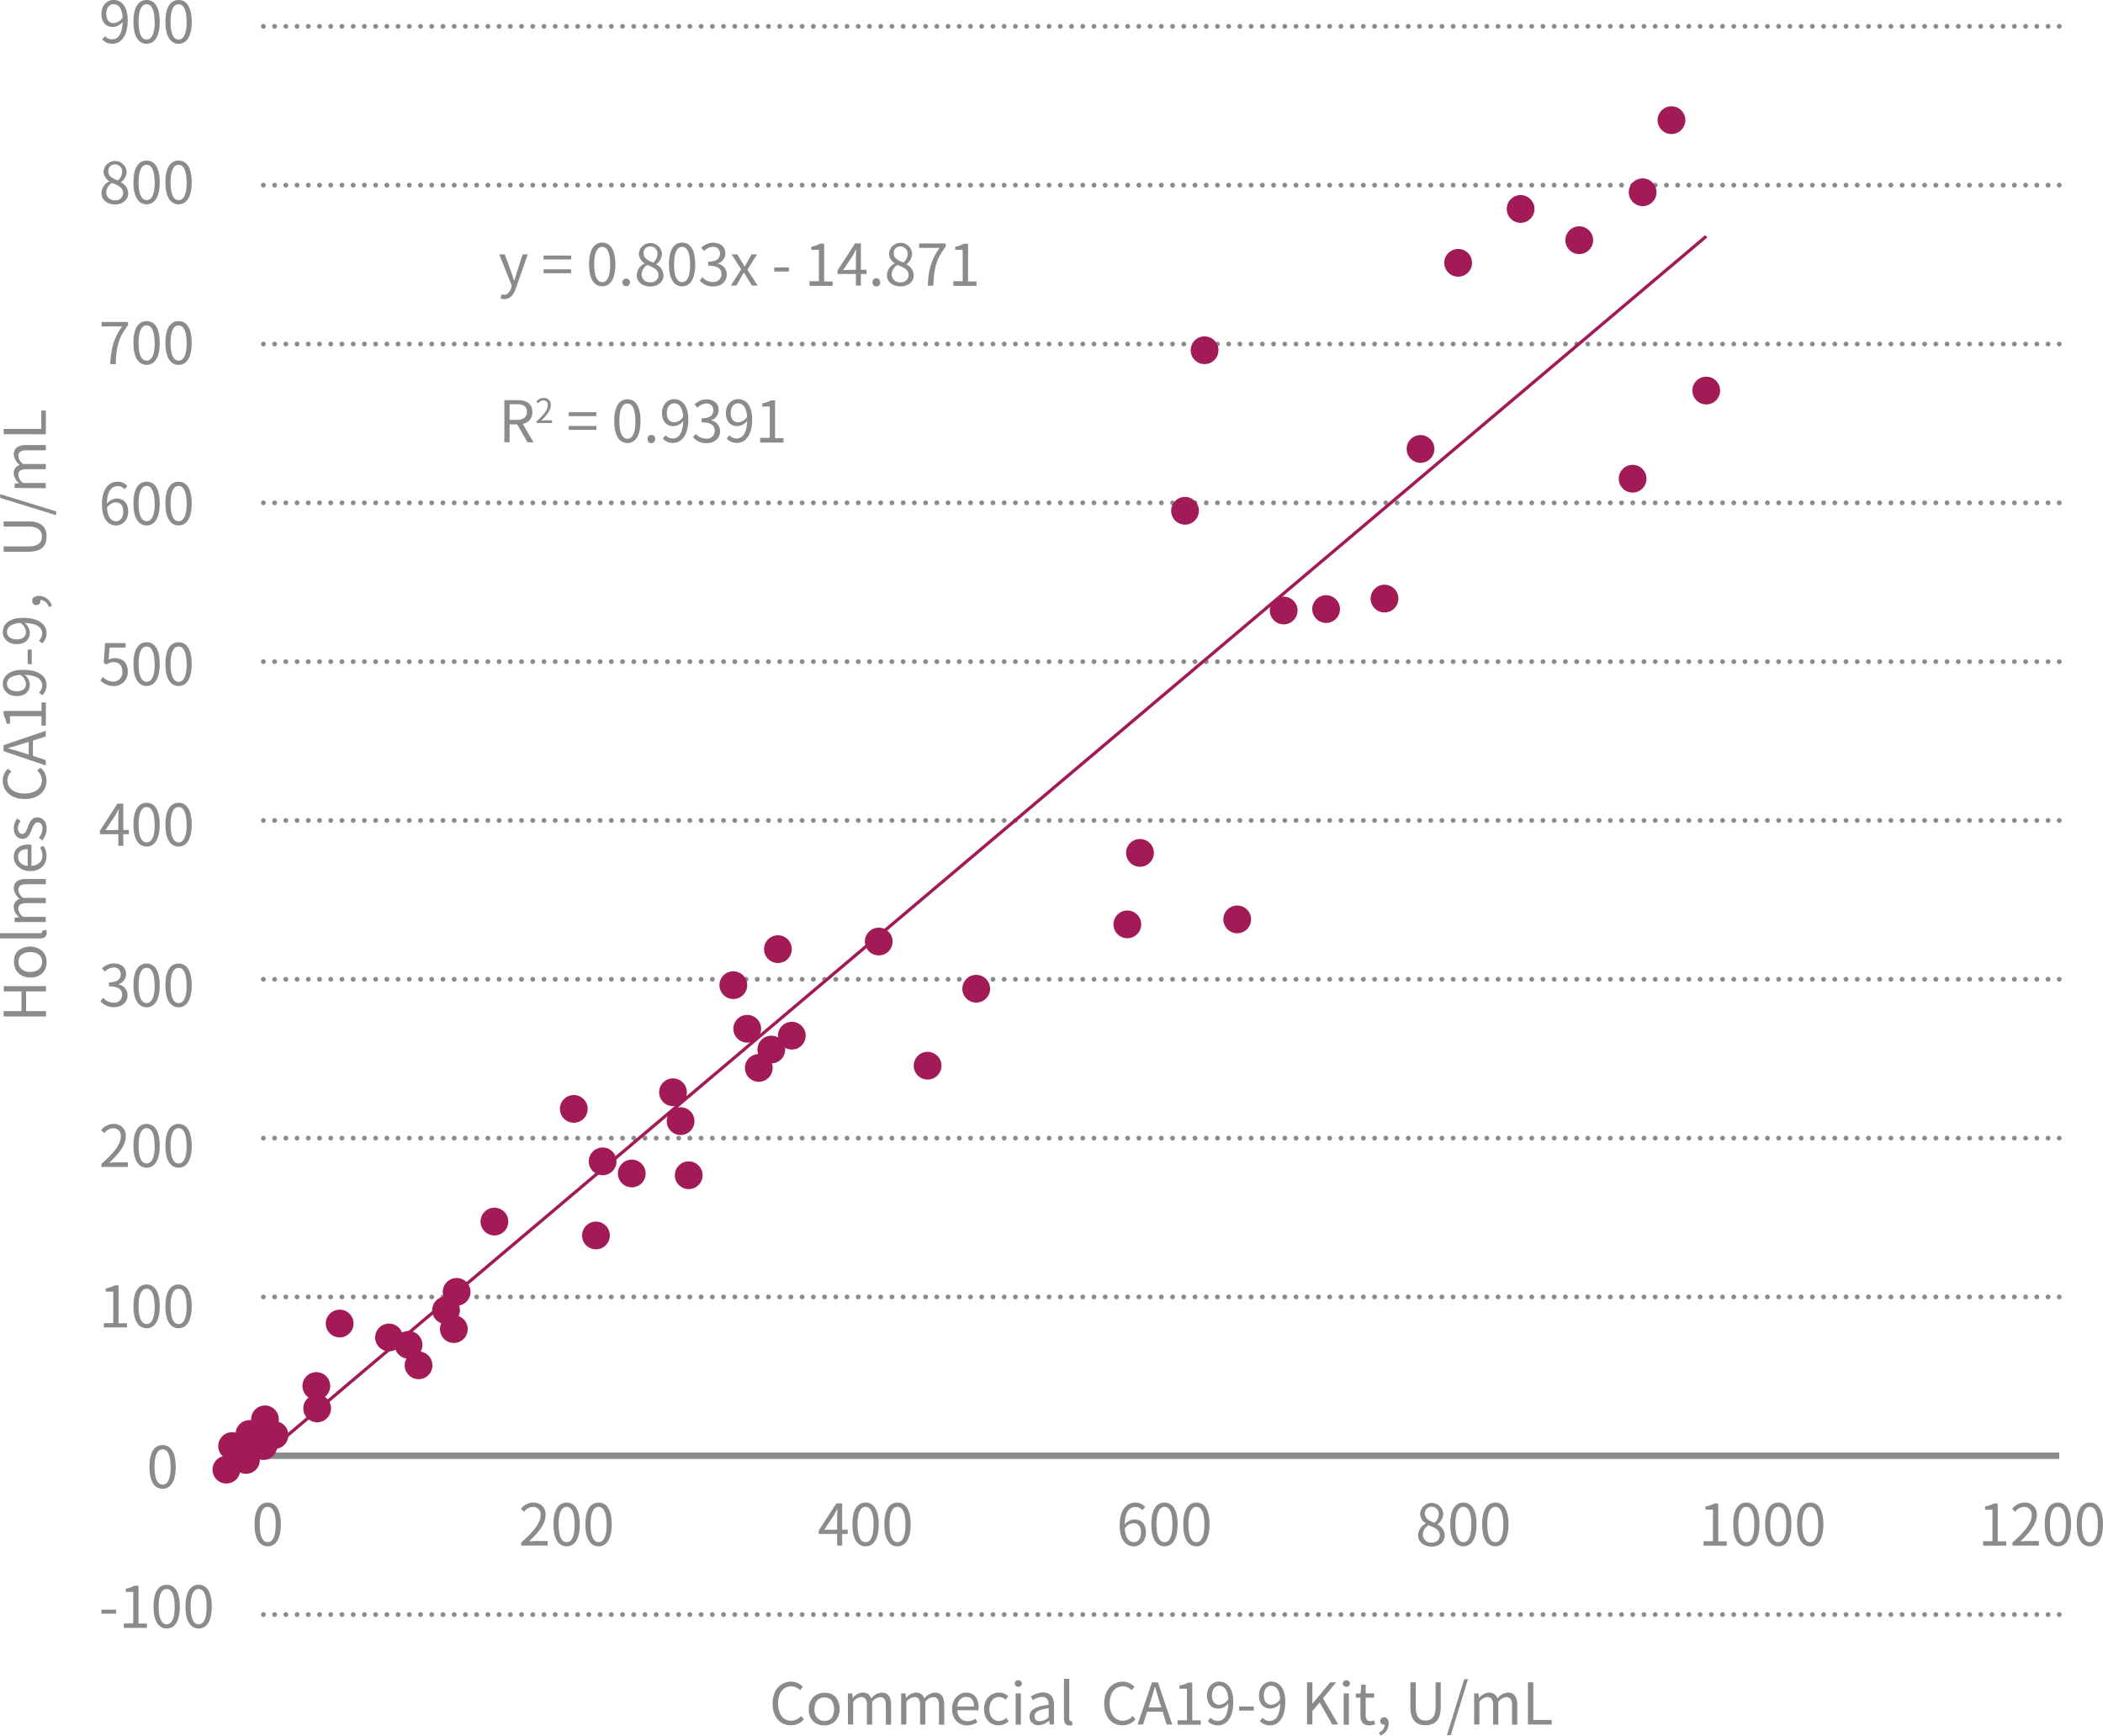 <svg id="图层_1" data-name="图层 1" xmlns="http://www.w3.org/2000/svg" viewBox="0 0 657.63 542.81"><defs><style>.cls-1,.cls-2,.cls-3,.cls-4{fill:none;stroke-miterlimit:10;}.cls-1,.cls-2,.cls-3{stroke:#8b8b8b;}.cls-1{stroke-width:2px;}.cls-2,.cls-3{stroke-linecap:round;stroke-width:1.5px;}.cls-3{stroke-dasharray:0 3.51;}.cls-4{stroke:#a21a56;}.cls-5{fill:#8b8b8b;}.cls-6{fill:#a21a56;}</style></defs><title>矢量智能对象4</title><line class="cls-1" x1="82.36" y1="455.29" x2="643.95" y2="455.29"/><line class="cls-2" x1="82.36" y1="405.62" x2="82.36" y2="405.62"/><line class="cls-3" x1="85.87" y1="405.62" x2="642.2" y2="405.62"/><line class="cls-2" x1="643.95" y1="405.62" x2="643.95" y2="405.62"/><line class="cls-2" x1="82.36" y1="355.95" x2="82.36" y2="355.95"/><line class="cls-3" x1="85.87" y1="355.95" x2="642.2" y2="355.95"/><line class="cls-2" x1="643.95" y1="355.95" x2="643.95" y2="355.95"/><line class="cls-2" x1="82.36" y1="504.96" x2="82.36" y2="504.96"/><line class="cls-3" x1="85.87" y1="504.96" x2="642.2" y2="504.96"/><line class="cls-2" x1="643.95" y1="504.96" x2="643.95" y2="504.96"/><line class="cls-2" x1="82.36" y1="306.28" x2="82.36" y2="306.28"/><line class="cls-3" x1="85.87" y1="306.28" x2="642.2" y2="306.28"/><line class="cls-2" x1="643.95" y1="306.28" x2="643.95" y2="306.28"/><line class="cls-2" x1="82.36" y1="256.6" x2="82.36" y2="256.6"/><line class="cls-3" x1="85.87" y1="256.6" x2="642.2" y2="256.6"/><line class="cls-2" x1="643.95" y1="256.6" x2="643.95" y2="256.6"/><line class="cls-2" x1="82.36" y1="206.93" x2="82.36" y2="206.93"/><line class="cls-3" x1="85.87" y1="206.93" x2="642.2" y2="206.93"/><line class="cls-2" x1="643.95" y1="206.93" x2="643.95" y2="206.93"/><line class="cls-2" x1="82.36" y1="8.24" x2="82.36" y2="8.24"/><line class="cls-3" x1="85.87" y1="8.24" x2="642.2" y2="8.24"/><line class="cls-2" x1="643.95" y1="8.24" x2="643.95" y2="8.24"/><line class="cls-2" x1="82.36" y1="57.91" x2="82.36" y2="57.91"/><line class="cls-3" x1="85.87" y1="57.91" x2="642.2" y2="57.91"/><line class="cls-2" x1="643.95" y1="57.91" x2="643.95" y2="57.91"/><line class="cls-2" x1="82.36" y1="107.59" x2="82.36" y2="107.59"/><line class="cls-3" x1="85.87" y1="107.59" x2="642.2" y2="107.59"/><line class="cls-2" x1="643.95" y1="107.59" x2="643.95" y2="107.59"/><line class="cls-2" x1="82.36" y1="157.26" x2="82.36" y2="157.26"/><line class="cls-3" x1="85.87" y1="157.26" x2="642.2" y2="157.26"/><line class="cls-2" x1="643.95" y1="157.26" x2="643.95" y2="157.26"/><line class="cls-4" x1="533.56" y1="73.9" x2="82.36" y2="455.29"/><path class="cls-5" d="M3145.24,1954.88a2.8,2.8,0,0,0-2.13-1c-1.8,0-3.33,1.38-3.4,5.49a4.1,4.1,0,0,1,3-1.6c2.23,0,3.65,1.38,3.65,4.14,0,2.55-1.73,4.28-3.78,4.28-2.54,0-4.41-2.18-4.41-6.53,0-5.17,2.32-7.15,4.88-7.15a4,4,0,0,1,3.08,1.35Zm-.42,7c0-1.79-.77-2.92-2.37-2.92a3.44,3.44,0,0,0-2.7,1.69c.19,2.74,1.18,4.23,2.84,4.23C3143.85,1964.9,3144.82,1963.7,3144.82,1961.9Z" transform="translate(-3106.28 -1801.85)"/><path class="cls-5" d="M3148,1959.31c0-4.6,1.61-6.81,4.13-6.81s4.1,2.23,4.1,6.81-1.6,6.87-4.1,6.87S3148,1963.9,3148,1959.31Zm6.63,0c0-3.86-1-5.48-2.5-5.48s-2.52,1.62-2.52,5.48,1,5.56,2.52,5.56S3154.67,1963.19,3154.67,1959.31Z" transform="translate(-3106.28 -1801.85)"/><path class="cls-5" d="M3158,1959.31c0-4.6,1.61-6.81,4.13-6.81s4.1,2.23,4.1,6.81-1.6,6.87-4.1,6.87S3158,1963.9,3158,1959.31Zm6.63,0c0-3.86-1-5.48-2.5-5.48s-2.52,1.62-2.52,5.48,1,5.56,2.52,5.56S3164.66,1963.19,3164.66,1959.31Z" transform="translate(-3106.28 -1801.85)"/><path class="cls-5" d="M3139.12,1813.16a3,3,0,0,0,2.21,1c1.71,0,3.19-1.41,3.31-5.51a4.06,4.06,0,0,1-3,1.64c-2.2,0-3.64-1.43-3.64-4.16,0-2.56,1.73-4.29,3.79-4.29,2.53,0,4.42,2.09,4.42,6.29,0,5.34-2.3,7.4-4.79,7.4a4.18,4.18,0,0,1-3.16-1.35Zm5.51-5.85c-.18-2.72-1.19-4.16-2.88-4.16-1.27,0-2.24,1.19-2.24,3s.79,2.93,2.36,2.93A3.5,3.5,0,0,0,3144.63,1807.31Z" transform="translate(-3106.28 -1801.85)"/><path class="cls-5" d="M3148,1808.66c0-4.59,1.61-6.81,4.13-6.81s4.1,2.23,4.1,6.81-1.6,6.88-4.1,6.88S3148,1813.25,3148,1808.66Zm6.63,0c0-3.86-1-5.48-2.5-5.48s-2.52,1.62-2.52,5.48,1,5.56,2.52,5.56S3154.67,1812.55,3154.67,1808.66Z" transform="translate(-3106.28 -1801.85)"/><path class="cls-5" d="M3158,1808.66c0-4.59,1.61-6.81,4.13-6.81s4.1,2.23,4.1,6.81-1.6,6.88-4.1,6.88S3158,1813.25,3158,1808.66Zm6.63,0c0-3.86-1-5.48-2.5-5.48s-2.52,1.62-2.52,5.48,1,5.56,2.52,5.56S3164.66,1812.55,3164.66,1808.66Z" transform="translate(-3106.28 -1801.85)"/><path class="cls-5" d="M3138,1862.24a4.25,4.25,0,0,1,2.43-3.64v-.09a3.65,3.65,0,0,1-1.78-3,3.63,3.63,0,0,1,7.24.13,4.3,4.3,0,0,1-1.77,3.18v.09a3.85,3.85,0,0,1,2.24,3.46c0,1.93-1.66,3.42-4.14,3.42S3138,1864.28,3138,1862.24Zm6.79,0c0-1.76-1.62-2.43-3.49-3.18a3.57,3.57,0,0,0-1.8,3,2.53,2.53,0,0,0,2.75,2.43A2.29,2.29,0,0,0,3144.77,1862.29Zm-.31-6.6a2.2,2.2,0,0,0-2.25-2.36,2,2,0,0,0-2.08,2.14c0,1.58,1.42,2.27,3,2.88A3.52,3.52,0,0,0,3144.46,1855.69Z" transform="translate(-3106.28 -1801.85)"/><path class="cls-5" d="M3148,1858.87c0-4.59,1.61-6.8,4.13-6.8s4.1,2.23,4.1,6.8-1.6,6.88-4.1,6.88S3148,1863.46,3148,1858.87Zm6.63,0c0-3.85-1-5.47-2.5-5.47s-2.52,1.62-2.52,5.47,1,5.57,2.52,5.57S3154.67,1862.76,3154.67,1858.87Z" transform="translate(-3106.28 -1801.85)"/><path class="cls-5" d="M3158,1858.87c0-4.59,1.61-6.8,4.13-6.8s4.1,2.23,4.1,6.8-1.6,6.88-4.1,6.88S3158,1863.46,3158,1858.87Zm6.63,0c0-3.85-1-5.47-2.5-5.47s-2.52,1.62-2.52,5.47,1,5.57,2.52,5.57S3164.66,1862.76,3164.66,1858.87Z" transform="translate(-3106.28 -1801.85)"/><path class="cls-5" d="M3144.45,1903.94h-6.4v-1.4h8.27v1c-3.1,4-3.67,7-3.87,12.2h-1.71C3141,1910.73,3141.87,1907.54,3144.45,1903.94Z" transform="translate(-3106.28 -1801.85)"/><path class="cls-5" d="M3148,1909.09c0-4.59,1.61-6.81,4.13-6.81s4.1,2.24,4.1,6.81-1.6,6.88-4.1,6.88S3148,1913.68,3148,1909.09Zm6.63,0c0-3.85-1-5.47-2.5-5.47s-2.52,1.62-2.52,5.47,1,5.56,2.52,5.56S3154.67,1913,3154.67,1909.09Z" transform="translate(-3106.28 -1801.85)"/><path class="cls-5" d="M3158,1909.09c0-4.59,1.61-6.81,4.13-6.81s4.1,2.24,4.1,6.81-1.6,6.88-4.1,6.88S3158,1913.68,3158,1909.09Zm6.63,0c0-3.85-1-5.47-2.5-5.47s-2.52,1.62-2.52,5.47,1,5.56,2.52,5.56S3164.66,1913,3164.66,1909.09Z" transform="translate(-3106.28 -1801.85)"/><path class="cls-5" d="M3146.59,2062.74h-1.75v3.64h-1.56v-3.64h-5.75v-1.08l5.49-8.48h1.82v8.25h1.75Zm-3.31-1.31v-4c0-.65.07-1.71.1-2.4h-.07c-.32.65-.68,1.3-1.06,1.95l-3,4.5Z" transform="translate(-3106.28 -1801.85)"/><path class="cls-5" d="M3148,2059.74c0-4.6,1.61-6.81,4.13-6.81s4.1,2.23,4.1,6.81-1.6,6.87-4.1,6.87S3148,2064.33,3148,2059.74Zm6.63,0c0-3.86-1-5.48-2.5-5.48s-2.52,1.62-2.52,5.48,1,5.56,2.52,5.56S3154.67,2063.63,3154.67,2059.74Z" transform="translate(-3106.28 -1801.85)"/><path class="cls-5" d="M3158,2059.74c0-4.6,1.61-6.81,4.13-6.81s4.1,2.23,4.1,6.81-1.6,6.87-4.1,6.87S3158,2064.33,3158,2059.74Zm6.63,0c0-3.86-1-5.48-2.5-5.48s-2.52,1.62-2.52,5.48,1,5.56,2.52,5.56S3164.66,2063.63,3164.66,2059.74Z" transform="translate(-3106.28 -1801.85)"/><path class="cls-5" d="M3137.68,2014.65l.81-1.08a4.32,4.32,0,0,0,3.24,1.46,2.85,2.85,0,0,0,2.81-3.11c0-1.9-1.08-3-2.74-3a3.63,3.63,0,0,0-2.2.77l-.88-.54.42-6.17h6.42v1.4h-5l-.33,3.82a3.74,3.74,0,0,1,2-.52c2.2,0,4,1.29,4,4.19a4.29,4.29,0,0,1-4.32,4.54A5.6,5.6,0,0,1,3137.68,2014.65Z" transform="translate(-3106.28 -1801.85)"/><path class="cls-5" d="M3148,2009.52c0-4.59,1.61-6.81,4.13-6.81s4.1,2.24,4.1,6.81-1.6,6.88-4.1,6.88S3148,2014.11,3148,2009.52Zm6.63,0c0-3.85-1-5.47-2.5-5.47s-2.52,1.62-2.52,5.47,1,5.56,2.52,5.56S3154.67,2013.41,3154.67,2009.52Z" transform="translate(-3106.28 -1801.85)"/><path class="cls-5" d="M3158,2009.52c0-4.59,1.61-6.81,4.13-6.81s4.1,2.24,4.1,6.81-1.6,6.88-4.1,6.88S3158,2014.11,3158,2009.52Zm6.63,0c0-3.85-1-5.47-2.5-5.47s-2.52,1.62-2.52,5.47,1,5.56,2.52,5.56S3164.66,2013.41,3164.66,2009.52Z" transform="translate(-3106.28 -1801.85)"/><path class="cls-5" d="M3137.69,2115l.83-1.08a4.39,4.39,0,0,0,3.28,1.51,2.42,2.42,0,0,0,2.68-2.45c0-1.58-1.06-2.64-4.1-2.64v-1.26c2.72,0,3.65-1.1,3.65-2.53a2.06,2.06,0,0,0-2.23-2.12,4.19,4.19,0,0,0-2.74,1.31l-.88-1a5.27,5.27,0,0,1,3.69-1.58c2.22,0,3.84,1.18,3.84,3.31a3.31,3.31,0,0,1-2.36,3.19v.07a3.4,3.4,0,0,1,2.81,3.35c0,2.36-1.89,3.76-4.23,3.76A5.47,5.47,0,0,1,3137.69,2115Z" transform="translate(-3106.28 -1801.85)"/><path class="cls-5" d="M3148,2110c0-4.59,1.61-6.8,4.13-6.8s4.1,2.23,4.1,6.8-1.6,6.88-4.1,6.88S3148,2114.54,3148,2110Zm6.63,0c0-3.85-1-5.47-2.5-5.47s-2.52,1.62-2.52,5.47,1,5.57,2.52,5.57S3154.67,2113.84,3154.67,2110Z" transform="translate(-3106.28 -1801.85)"/><path class="cls-5" d="M3158,2110c0-4.59,1.61-6.8,4.13-6.8s4.1,2.23,4.1,6.8-1.6,6.88-4.1,6.88S3158,2114.54,3158,2110Zm6.63,0c0-3.85-1-5.47-2.5-5.47s-2.52,1.62-2.52,5.47,1,5.57,2.52,5.57S3164.66,2113.84,3164.66,2110Z" transform="translate(-3106.28 -1801.85)"/><path class="cls-5" d="M3138,2165.84c4.15-3.62,6.05-6.25,6.05-8.52a2.32,2.32,0,0,0-2.43-2.61,3.7,3.7,0,0,0-2.73,1.53l-1-.93a5.06,5.06,0,0,1,3.89-1.95,3.63,3.63,0,0,1,3.84,3.91c0,2.63-2.07,5.31-5.17,8.25.68-.06,1.49-.13,2.16-.13h3.66v1.42H3138Z" transform="translate(-3106.28 -1801.85)"/><path class="cls-5" d="M3148,2160.17c0-4.59,1.61-6.81,4.13-6.81s4.1,2.23,4.1,6.81-1.6,6.88-4.1,6.88S3148,2164.76,3148,2160.17Zm6.63,0c0-3.86-1-5.48-2.5-5.48s-2.52,1.62-2.52,5.48,1,5.56,2.52,5.56S3154.67,2164.06,3154.67,2160.17Z" transform="translate(-3106.28 -1801.85)"/><path class="cls-5" d="M3158,2160.17c0-4.59,1.61-6.81,4.13-6.81s4.1,2.23,4.1,6.81-1.6,6.88-4.1,6.88S3158,2164.76,3158,2160.17Zm6.63,0c0-3.86-1-5.48-2.5-5.48s-2.52,1.62-2.52,5.48,1,5.56,2.52,5.56S3164.66,2164.06,3164.66,2160.17Z" transform="translate(-3106.28 -1801.85)"/><path class="cls-5" d="M3138.76,2215.66h2.93v-9.85h-2.34v-1a8.57,8.57,0,0,0,2.74-.94h1.26v11.83H3146V2217h-7.23Z" transform="translate(-3106.28 -1801.85)"/><path class="cls-5" d="M3148,2210.38c0-4.59,1.61-6.8,4.13-6.8s4.1,2.23,4.1,6.8-1.6,6.88-4.1,6.88S3148,2215,3148,2210.38Zm6.63,0c0-3.85-1-5.47-2.5-5.47s-2.52,1.62-2.52,5.47,1,5.57,2.52,5.57S3154.67,2214.27,3154.67,2210.38Z" transform="translate(-3106.28 -1801.85)"/><path class="cls-5" d="M3158,2210.38c0-4.59,1.61-6.8,4.13-6.8s4.1,2.23,4.1,6.8-1.6,6.88-4.1,6.88S3158,2215,3158,2210.38Zm6.63,0c0-3.85-1-5.47-2.5-5.47s-2.52,1.62-2.52,5.47,1,5.57,2.52,5.57S3164.66,2214.27,3164.66,2210.38Z" transform="translate(-3106.28 -1801.85)"/><path class="cls-5" d="M3138,2305.27h4.61v1.26H3138Z" transform="translate(-3106.28 -1801.85)"/><path class="cls-5" d="M3145,2309.57h2.94v-9.85h-2.34v-1a8.27,8.27,0,0,0,2.73-.94h1.26v11.83h2.65v1.37H3145Z" transform="translate(-3106.28 -1801.85)"/><path class="cls-5" d="M3154.29,2304.3c0-4.59,1.6-6.81,4.12-6.81s4.11,2.23,4.11,6.81-1.6,6.87-4.11,6.87S3154.29,2308.89,3154.29,2304.3Zm6.63,0c0-3.86-1-5.48-2.51-5.48s-2.52,1.62-2.52,5.48,1,5.56,2.52,5.56S3160.92,2308.19,3160.92,2304.3Z" transform="translate(-3106.28 -1801.85)"/><path class="cls-5" d="M3164.28,2304.3c0-4.59,1.6-6.81,4.12-6.81s4.11,2.23,4.11,6.81-1.6,6.87-4.11,6.87S3164.28,2308.89,3164.28,2304.3Zm6.63,0c0-3.86-1-5.48-2.51-5.48s-2.52,1.62-2.52,5.48,1,5.56,2.52,5.56S3170.91,2308.19,3170.91,2304.3Z" transform="translate(-3106.28 -1801.85)"/><path class="cls-5" d="M3726.41,2283.87h2.94V2274H3727V2273a8.28,8.28,0,0,0,2.73-.93H3731v11.83h2.65v1.37h-7.24Z" transform="translate(-3106.28 -1801.85)"/><path class="cls-5" d="M3735.61,2284.26c4.14-3.62,6-6.24,6-8.51a2.32,2.32,0,0,0-2.43-2.61,3.68,3.68,0,0,0-2.74,1.53l-.95-.94a5,5,0,0,1,3.89-1.94,3.61,3.61,0,0,1,3.83,3.9c0,2.63-2.07,5.31-5.16,8.25.68-.05,1.49-.13,2.16-.13h3.65v1.43h-8.3Z" transform="translate(-3106.28 -1801.85)"/><path class="cls-5" d="M3745.69,2278.59c0-4.59,1.6-6.8,4.12-6.8s4.11,2.23,4.11,6.8-1.6,6.88-4.11,6.88S3745.69,2283.18,3745.69,2278.59Zm6.63,0c0-3.85-1-5.47-2.51-5.47s-2.52,1.62-2.52,5.47,1,5.57,2.52,5.57S3752.32,2282.48,3752.32,2278.59Z" transform="translate(-3106.28 -1801.85)"/><path class="cls-5" d="M3755.68,2278.59c0-4.59,1.6-6.8,4.12-6.8s4.11,2.23,4.11,6.8-1.6,6.88-4.11,6.88S3755.68,2283.18,3755.68,2278.59Zm6.63,0c0-3.85-1-5.47-2.51-5.47s-2.52,1.62-2.52,5.47,1,5.57,2.52,5.57S3762.31,2282.48,3762.31,2278.59Z" transform="translate(-3106.28 -1801.85)"/><path class="cls-5" d="M3463.5,2274.16a2.78,2.78,0,0,0-2.12-1c-1.8,0-3.34,1.39-3.41,5.5a4.11,4.11,0,0,1,3-1.61c2.23,0,3.65,1.39,3.65,4.15,0,2.55-1.72,4.28-3.78,4.28-2.54,0-4.41-2.18-4.41-6.54,0-5.16,2.32-7.14,4.88-7.14a4,4,0,0,1,3.08,1.35Zm-.41,7c0-1.79-.78-2.92-2.38-2.92a3.44,3.44,0,0,0-2.7,1.69c.2,2.74,1.19,4.23,2.84,4.23C3462.11,2284.19,3463.09,2283,3463.09,2281.19Z" transform="translate(-3106.28 -1801.85)"/><path class="cls-5" d="M3466.31,2278.59c0-4.59,1.6-6.8,4.12-6.8s4.1,2.23,4.1,6.8-1.6,6.88-4.1,6.88S3466.31,2283.18,3466.31,2278.59Zm6.62,0c0-3.85-1-5.47-2.5-5.47s-2.52,1.62-2.52,5.47,1,5.57,2.52,5.57S3472.93,2282.48,3472.93,2278.59Z" transform="translate(-3106.28 -1801.85)"/><path class="cls-5" d="M3476.29,2278.59c0-4.59,1.61-6.8,4.13-6.8s4.1,2.23,4.1,6.8-1.6,6.88-4.1,6.88S3476.29,2283.18,3476.29,2278.59Zm6.63,0c0-3.85-1-5.47-2.5-5.47s-2.52,1.62-2.52,5.47,1,5.57,2.52,5.57S3482.92,2282.48,3482.92,2278.59Z" transform="translate(-3106.28 -1801.85)"/><path class="cls-5" d="M3549.72,2282a4.22,4.22,0,0,1,2.43-3.64v-.09a3.65,3.65,0,0,1-1.78-3,3.62,3.62,0,0,1,7.23.13,4.32,4.32,0,0,1-1.76,3.18v.09a3.86,3.86,0,0,1,2.23,3.46c0,1.93-1.65,3.42-4.14,3.42S3549.72,2284,3549.72,2282Zm6.79.05c0-1.76-1.62-2.43-3.5-3.18a3.58,3.58,0,0,0-1.8,3,2.53,2.53,0,0,0,2.76,2.43A2.29,2.29,0,0,0,3556.51,2282Zm-.31-6.6a2.2,2.2,0,0,0-2.25-2.36,2,2,0,0,0-2.09,2.14c0,1.58,1.42,2.27,3,2.88A3.53,3.53,0,0,0,3556.2,2275.41Z" transform="translate(-3106.28 -1801.85)"/><path class="cls-5" d="M3559.78,2278.59c0-4.59,1.6-6.8,4.12-6.8s4.11,2.23,4.11,6.8-1.6,6.88-4.11,6.88S3559.78,2283.18,3559.78,2278.59Zm6.63,0c0-3.85-1-5.47-2.51-5.47s-2.52,1.62-2.52,5.47,1,5.57,2.52,5.57S3566.41,2282.48,3566.41,2278.59Z" transform="translate(-3106.28 -1801.85)"/><path class="cls-5" d="M3569.77,2278.59c0-4.59,1.6-6.8,4.12-6.8s4.11,2.23,4.11,6.8-1.6,6.88-4.11,6.88S3569.77,2283.18,3569.77,2278.59Zm6.63,0c0-3.85-1-5.47-2.51-5.47s-2.52,1.62-2.52,5.47,1,5.57,2.52,5.57S3576.4,2282.48,3576.4,2278.59Z" transform="translate(-3106.28 -1801.85)"/><path class="cls-5" d="M3639,2283.87h2.94V2274h-2.34V2273a8.35,8.35,0,0,0,2.74-.93h1.26v11.83h2.64v1.37H3639Z" transform="translate(-3106.28 -1801.85)"/><path class="cls-5" d="M3648.26,2278.59c0-4.59,1.6-6.8,4.13-6.8s4.1,2.23,4.1,6.8-1.6,6.88-4.1,6.88S3648.26,2283.18,3648.26,2278.59Zm6.63,0c0-3.85-1-5.47-2.5-5.47s-2.53,1.62-2.53,5.47,1,5.57,2.53,5.57S3654.89,2282.48,3654.89,2278.59Z" transform="translate(-3106.28 -1801.85)"/><path class="cls-5" d="M3658.25,2278.59c0-4.59,1.6-6.8,4.13-6.8s4.1,2.23,4.1,6.8-1.6,6.88-4.1,6.88S3658.25,2283.18,3658.25,2278.59Zm6.63,0c0-3.85-1-5.47-2.5-5.47s-2.53,1.62-2.53,5.47,1,5.57,2.53,5.57S3664.88,2282.48,3664.88,2278.59Z" transform="translate(-3106.28 -1801.85)"/><path class="cls-5" d="M3668.24,2278.59c0-4.59,1.6-6.8,4.13-6.8s4.1,2.23,4.1,6.8-1.6,6.88-4.1,6.88S3668.24,2283.18,3668.24,2278.59Zm6.63,0c0-3.85-1-5.47-2.5-5.47s-2.53,1.62-2.53,5.47,1,5.57,2.53,5.57S3674.87,2282.48,3674.87,2278.59Z" transform="translate(-3106.28 -1801.85)"/><path class="cls-5" d="M3371.37,2281.6h-1.74v3.64h-1.57v-3.64h-5.74v-1.08l5.49-8.48h1.82v8.24h1.74Zm-3.31-1.32v-4.05c0-.65.07-1.71.11-2.39h-.07c-.33.65-.69,1.3-1.07,1.94l-3,4.5Z" transform="translate(-3106.28 -1801.85)"/><path class="cls-5" d="M3372.83,2278.59c0-4.59,1.6-6.8,4.12-6.8s4.11,2.23,4.11,6.8-1.6,6.88-4.11,6.88S3372.83,2283.18,3372.83,2278.59Zm6.63,0c0-3.85-1-5.47-2.51-5.47s-2.52,1.62-2.52,5.47,1,5.57,2.52,5.57S3379.46,2282.48,3379.46,2278.59Z" transform="translate(-3106.28 -1801.85)"/><path class="cls-5" d="M3382.82,2278.59c0-4.59,1.6-6.8,4.12-6.8s4.11,2.23,4.11,6.8-1.61,6.88-4.11,6.88S3382.82,2283.18,3382.82,2278.59Zm6.62,0c0-3.85-1-5.47-2.5-5.47s-2.52,1.62-2.52,5.47,1,5.57,2.52,5.57S3389.44,2282.48,3389.44,2278.59Z" transform="translate(-3106.28 -1801.85)"/><path class="cls-5" d="M3269.27,2284.26c4.15-3.62,6.05-6.24,6.05-8.51a2.32,2.32,0,0,0-2.43-2.61,3.66,3.66,0,0,0-2.73,1.53l-1-.94a5.05,5.05,0,0,1,3.89-1.94,3.62,3.62,0,0,1,3.84,3.9c0,2.63-2.07,5.31-5.17,8.25.68-.05,1.49-.13,2.16-.13h3.65v1.43h-8.3Z" transform="translate(-3106.28 -1801.85)"/><path class="cls-5" d="M3279.35,2278.59c0-4.59,1.61-6.8,4.13-6.8s4.1,2.23,4.1,6.8-1.6,6.88-4.1,6.88S3279.35,2283.18,3279.35,2278.59Zm6.63,0c0-3.85-1-5.47-2.5-5.47s-2.52,1.62-2.52,5.47,1,5.57,2.52,5.57S3286,2282.48,3286,2278.59Z" transform="translate(-3106.28 -1801.85)"/><path class="cls-5" d="M3289.34,2278.59c0-4.59,1.61-6.8,4.13-6.8s4.1,2.23,4.1,6.8-1.6,6.88-4.1,6.88S3289.34,2283.18,3289.34,2278.59Zm6.63,0c0-3.85-1-5.47-2.5-5.47s-2.52,1.62-2.52,5.47,1,5.57,2.52,5.57S3296,2282.48,3296,2278.59Z" transform="translate(-3106.28 -1801.85)"/><path class="cls-5" d="M3153,2260.6c0-4.59,1.6-6.81,4.12-6.81s4.11,2.23,4.11,6.81-1.61,6.88-4.11,6.88S3153,2265.19,3153,2260.6Zm6.62,0c0-3.85-1-5.47-2.5-5.47s-2.52,1.62-2.52,5.47,1,5.56,2.52,5.56S3159.66,2264.49,3159.66,2260.6Z" transform="translate(-3106.28 -1801.85)"/><path class="cls-5" d="M3185.88,2278.59c0-4.59,1.6-6.8,4.12-6.8s4.11,2.23,4.11,6.8-1.61,6.88-4.11,6.88S3185.88,2283.18,3185.88,2278.59Zm6.62,0c0-3.85-1-5.47-2.5-5.47s-2.52,1.62-2.52,5.47,1,5.57,2.52,5.57S3192.5,2282.48,3192.5,2278.59Z" transform="translate(-3106.28 -1801.85)"/><path class="cls-5" d="M3262.83,1895.19l.33-1.32a2.3,2.3,0,0,0,.73.17c1.12,0,1.82-.9,2.22-2.11l.21-.74-3.92-9.79h1.71l2,5.43.93,2.74h.09c.27-.88.56-1.87.83-2.74l1.75-5.43h1.6l-3.69,10.58c-.68,1.93-1.69,3.41-3.64,3.41A3.16,3.16,0,0,1,3262.83,1895.19Z" transform="translate(-3106.28 -1801.85)"/><path class="cls-5" d="M3276.26,1881.77h8.62V1883h-8.62Zm0,4.31h8.62v1.22h-8.62Z" transform="translate(-3106.28 -1801.85)"/><path class="cls-5" d="M3290.48,1884.53c0-4.59,1.6-6.81,4.12-6.81s4.11,2.23,4.11,6.81-1.61,6.88-4.11,6.88S3290.48,1889.12,3290.48,1884.53Zm6.62,0c0-3.85-1-5.47-2.5-5.47s-2.52,1.62-2.52,5.47,1,5.56,2.52,5.56S3297.1,1888.42,3297.1,1884.53Z" transform="translate(-3106.28 -1801.85)"/><path class="cls-5" d="M3300.9,1890.16a1.19,1.19,0,1,1,2.38,0,1.19,1.19,0,1,1-2.38,0Z" transform="translate(-3106.28 -1801.85)"/><path class="cls-5" d="M3305.4,1887.9a4.24,4.24,0,0,1,2.43-3.64v-.09a3.68,3.68,0,0,1-1.78-3,3.63,3.63,0,0,1,7.24.12,4.3,4.3,0,0,1-1.77,3.19v.09a3.86,3.86,0,0,1,2.24,3.46c0,1.92-1.66,3.42-4.15,3.42S3305.4,1889.93,3305.4,1887.9Zm6.79,0c0-1.76-1.62-2.43-3.49-3.19a3.58,3.58,0,0,0-1.8,3,2.53,2.53,0,0,0,2.75,2.43A2.29,2.29,0,0,0,3312.19,1888Zm-.31-6.61a2.21,2.21,0,0,0-2.25-2.36,2,2,0,0,0-2.09,2.15c0,1.58,1.43,2.26,3,2.88A3.54,3.54,0,0,0,3311.88,1881.34Z" transform="translate(-3106.28 -1801.85)"/><path class="cls-5" d="M3315.46,1884.53c0-4.59,1.6-6.81,4.13-6.81s4.1,2.23,4.1,6.81-1.6,6.88-4.1,6.88S3315.46,1889.12,3315.46,1884.53Zm6.63,0c0-3.85-1-5.47-2.5-5.47s-2.53,1.62-2.53,5.47,1,5.56,2.53,5.56S3322.09,1888.42,3322.09,1884.53Z" transform="translate(-3106.28 -1801.85)"/><path class="cls-5" d="M3325.09,1889.61l.83-1.08a4.37,4.37,0,0,0,3.28,1.51,2.43,2.43,0,0,0,2.68-2.45c0-1.59-1.06-2.65-4.1-2.65v-1.26c2.71,0,3.65-1.1,3.65-2.52a2.05,2.05,0,0,0-2.23-2.12,4.09,4.09,0,0,0-2.74,1.31l-.88-1a5.28,5.28,0,0,1,3.69-1.59c2.21,0,3.83,1.19,3.83,3.32a3.28,3.28,0,0,1-2.35,3.18v.07a3.39,3.39,0,0,1,2.8,3.35c0,2.36-1.89,3.77-4.23,3.77A5.49,5.49,0,0,1,3325.09,1889.61Z" transform="translate(-3106.28 -1801.85)"/><path class="cls-5" d="M3338.05,1886.08l-3-4.68h1.77l1.31,2.16c.31.54.65,1.08,1,1.62h.08c.3-.54.59-1.08.88-1.62l1.2-2.16H3343l-3,4.84,3.23,4.93h-1.8l-1.44-2.28c-.33-.6-.69-1.19-1.05-1.75h-.09c-.34.56-.66,1.15-1,1.75l-1.31,2.28h-1.73Z" transform="translate(-3106.28 -1801.85)"/><path class="cls-5" d="M3348.38,1885.5H3353v1.26h-4.61Z" transform="translate(-3106.28 -1801.85)"/><path class="cls-5" d="M3359.42,1889.8h2.93V1880H3360v-1a8.34,8.34,0,0,0,2.74-.94H3364v11.83h2.65v1.37h-7.24Z" transform="translate(-3106.28 -1801.85)"/><path class="cls-5" d="M3377.24,1887.54h-1.75v3.63h-1.56v-3.63h-5.75v-1.09l5.49-8.48h1.82v8.25h1.75Zm-3.31-1.32v-4c0-.65.07-1.71.11-2.4H3374c-.32.65-.68,1.3-1.06,2l-3,4.5Z" transform="translate(-3106.28 -1801.85)"/><path class="cls-5" d="M3379.13,1890.16a1.19,1.19,0,1,1,2.37,0,1.19,1.19,0,1,1-2.37,0Z" transform="translate(-3106.28 -1801.85)"/><path class="cls-5" d="M3383.63,1887.9a4.22,4.22,0,0,1,2.43-3.64v-.09a3.68,3.68,0,0,1-1.78-3,3.62,3.62,0,0,1,7.23.12,4.33,4.33,0,0,1-1.76,3.19v.09A3.85,3.85,0,0,1,3392,1888c0,1.92-1.65,3.42-4.14,3.42S3383.63,1889.93,3383.63,1887.9Zm6.79,0c0-1.76-1.63-2.43-3.5-3.19a3.6,3.6,0,0,0-1.8,3,2.53,2.53,0,0,0,2.76,2.43A2.29,2.29,0,0,0,3390.42,1888Zm-.31-6.61a2.21,2.21,0,0,0-2.25-2.36,2,2,0,0,0-2.09,2.15c0,1.58,1.42,2.26,3,2.88A3.57,3.57,0,0,0,3390.11,1881.34Z" transform="translate(-3106.28 -1801.85)"/><path class="cls-5" d="M3400.08,1879.38h-6.39V1878H3402v1c-3.09,4-3.67,7-3.87,12.21h-1.71C3396.59,1886.17,3397.51,1883,3400.08,1879.38Z" transform="translate(-3106.28 -1801.85)"/><path class="cls-5" d="M3404.38,1889.8h2.94V1880H3405v-1a8.27,8.27,0,0,0,2.73-.94H3409v11.83h2.65v1.37h-7.24Z" transform="translate(-3106.28 -1801.85)"/><path class="cls-5" d="M3271.22,1940.17l-3.2-5.6h-2.38v5.6H3264V1927h4.14c2.68,0,4.61,1,4.61,3.71a3.58,3.58,0,0,1-3,3.71l3.38,5.78Zm-5.58-7h2.21c2.08,0,3.21-.83,3.21-2.54s-1.13-2.36-3.21-2.36h-2.21Z" transform="translate(-3106.28 -1801.85)"/><path class="cls-5" d="M3274.06,1933.61c2.41-2.11,3.52-3.64,3.52-5a1.35,1.35,0,0,0-1.41-1.53,2.15,2.15,0,0,0-1.6.9l-.56-.55a3,3,0,0,1,2.27-1.13,2.11,2.11,0,0,1,2.24,2.27c0,1.54-1.21,3.1-3,4.81.39,0,.87-.07,1.26-.07h2.13v.83h-4.84Z" transform="translate(-3106.28 -1801.85)"/><path class="cls-5" d="M3284.14,1930.77h8.62V1932h-8.62Zm0,4.31h8.62v1.22h-8.62Z" transform="translate(-3106.28 -1801.85)"/><path class="cls-5" d="M3298.35,1933.53c0-4.59,1.61-6.81,4.13-6.81s4.1,2.23,4.1,6.81-1.6,6.88-4.1,6.88S3298.35,1938.12,3298.35,1933.53Zm6.63,0c0-3.85-1-5.47-2.5-5.47s-2.52,1.62-2.52,5.47,1,5.56,2.52,5.56S3305,1937.42,3305,1933.53Z" transform="translate(-3106.28 -1801.85)"/><path class="cls-5" d="M3308.78,1939.16a1.19,1.19,0,1,1,2.37,0,1.19,1.19,0,1,1-2.37,0Z" transform="translate(-3106.28 -1801.85)"/><path class="cls-5" d="M3314.41,1938a3,3,0,0,0,2.22,1c1.71,0,3.18-1.41,3.31-5.51a4.07,4.07,0,0,1-3,1.64c-2.2,0-3.64-1.43-3.64-4.16,0-2.56,1.73-4.29,3.78-4.29,2.54,0,4.43,2.09,4.43,6.29,0,5.34-2.3,7.4-4.79,7.4a4.22,4.22,0,0,1-3.17-1.35Zm5.51-5.85c-.18-2.72-1.19-4.16-2.88-4.16-1.26,0-2.23,1.19-2.23,3s.79,2.93,2.36,2.93A3.48,3.48,0,0,0,3319.92,1932.18Z" transform="translate(-3106.28 -1801.85)"/><path class="cls-5" d="M3323,1938.61l.83-1.08a4.35,4.35,0,0,0,3.27,1.51,2.44,2.44,0,0,0,2.69-2.45c0-1.59-1.06-2.65-4.11-2.65v-1.26c2.72,0,3.66-1.1,3.66-2.52a2.06,2.06,0,0,0-2.24-2.12,4.07,4.07,0,0,0-2.73,1.31l-.89-1a5.32,5.32,0,0,1,3.7-1.59c2.21,0,3.83,1.19,3.83,3.32a3.28,3.28,0,0,1-2.36,3.18v.07a3.39,3.39,0,0,1,2.81,3.35c0,2.36-1.89,3.77-4.23,3.77A5.48,5.48,0,0,1,3323,1938.61Z" transform="translate(-3106.28 -1801.85)"/><path class="cls-5" d="M3334.39,1938a3,3,0,0,0,2.22,1c1.71,0,3.18-1.41,3.31-5.51a4.07,4.07,0,0,1-3,1.64c-2.2,0-3.64-1.43-3.64-4.16,0-2.56,1.73-4.29,3.78-4.29,2.54,0,4.43,2.09,4.43,6.29,0,5.34-2.31,7.4-4.79,7.4a4.22,4.22,0,0,1-3.17-1.35Zm5.51-5.85c-.18-2.72-1.19-4.16-2.88-4.16-1.26,0-2.23,1.19-2.23,3s.79,2.93,2.36,2.93A3.48,3.48,0,0,0,3339.9,1932.18Z" transform="translate(-3106.28 -1801.85)"/><path class="cls-5" d="M3344,1938.8H3347V1929h-2.34v-1a8.27,8.27,0,0,0,2.73-.94h1.26v11.83h2.65v1.37H3344Z" transform="translate(-3106.28 -1801.85)"/><circle class="cls-6" cx="70.79" cy="459.64" r="4.34"/><circle class="cls-6" cx="72.58" cy="452.26" r="4.34"/><circle class="cls-6" cx="76.93" cy="456.6" r="4.34"/><circle class="cls-6" cx="78.01" cy="448.48" r="4.34"/><circle class="cls-6" cx="82.36" cy="452.26" r="4.34"/><circle class="cls-6" cx="82.86" cy="443.91" r="4.34"/><circle class="cls-6" cx="85.84" cy="448.83" r="4.34"/><circle class="cls-6" cx="99.18" cy="440.49" r="4.34"/><circle class="cls-6" cx="98.92" cy="433.47" r="4.34"/><circle class="cls-6" cx="106.22" cy="413.94" r="4.34"/><circle class="cls-6" cx="121.65" cy="418.29" r="4.34"/><circle class="cls-6" cx="127.76" cy="420.6" r="4.34"/><circle class="cls-6" cx="130.89" cy="427.01" r="4.34"/><circle class="cls-6" cx="141.92" cy="415.68" r="4.34"/><circle class="cls-6" cx="142.8" cy="404.03" r="4.34"/><circle class="cls-6" cx="139.48" cy="409.78" r="4.34"/><circle class="cls-6" cx="154.61" cy="382.05" r="4.34"/><circle class="cls-6" cx="186.36" cy="386.4" r="4.34"/><circle class="cls-6" cx="188.45" cy="363.22" r="4.34"/><circle class="cls-6" cx="197.56" cy="367.01" r="4.34"/><circle class="cls-6" cx="215.37" cy="367.56" r="4.34"/><circle class="cls-6" cx="212.83" cy="350.64" r="4.34"/><circle class="cls-6" cx="210.45" cy="341.61" r="4.34"/><circle class="cls-6" cx="237.28" cy="334" r="4.34"/><circle class="cls-6" cx="241.2" cy="328.25" r="4.34"/><circle class="cls-6" cx="247.61" cy="323.91" r="4.34"/><circle class="cls-6" cx="233.67" cy="321.75" r="4.34"/><circle class="cls-6" cx="229.32" cy="308.11" r="4.34"/><circle class="cls-6" cx="243.26" cy="296.85" r="4.34"/><circle class="cls-6" cx="274.79" cy="294.47" r="4.34"/><circle class="cls-6" cx="290.07" cy="333.3" r="4.34"/><circle class="cls-6" cx="305.27" cy="309.23" r="4.34"/><circle class="cls-6" cx="352.53" cy="289.1" r="4.34"/><circle class="cls-6" cx="356.48" cy="266.74" r="4.34"/><circle class="cls-6" cx="401.42" cy="190.94" r="4.34"/><circle class="cls-6" cx="370.57" cy="159.75" r="4.34"/><circle class="cls-6" cx="414.69" cy="190.49" r="4.34"/><circle class="cls-6" cx="432.95" cy="187.21" r="4.34"/><circle class="cls-6" cx="444.21" cy="140.41" r="4.34"/><circle class="cls-6" cx="376.68" cy="109.54" r="4.34"/><circle class="cls-6" cx="455.98" cy="82.2" r="4.34"/><circle class="cls-6" cx="475.51" cy="65.35" r="4.34"/><circle class="cls-6" cx="493.85" cy="75.12" r="4.34"/><circle class="cls-6" cx="513.67" cy="60.13" r="4.34"/><circle class="cls-6" cx="522.69" cy="37.58" r="4.34"/><circle class="cls-6" cx="510.54" cy="149.72" r="4.34"/><circle class="cls-6" cx="533.56" cy="122.15" r="4.34"/><circle class="cls-6" cx="386.89" cy="287.54" r="4.34"/><circle class="cls-6" cx="179.43" cy="346.81" r="4.34"/><path class="cls-5" d="M3347.88,2334.65c0-4.27,2.5-6.86,5.85-6.86a4.91,4.91,0,0,1,3.62,1.63l-.9,1.08a3.64,3.64,0,0,0-2.7-1.25c-2.51,0-4.16,2.05-4.16,5.34s1.58,5.42,4.1,5.42a4,4,0,0,0,3.06-1.47l.92,1a5.08,5.08,0,0,1-4.05,1.89C3350.34,2341.47,3347.88,2338.93,3347.88,2334.65Z" transform="translate(-3106.28 -1801.85)"/><path class="cls-5" d="M3359.2,2336.48a5.24,5.24,0,0,1,1.35-3.8,4.83,4.83,0,0,1,3.65-1.39,4.42,4.42,0,0,1,3.43,1.34,6,6,0,0,1-.09,7.42,4.64,4.64,0,0,1-3.55,1.41,4.56,4.56,0,0,1-3.49-1.37A5,5,0,0,1,3359.2,2336.48Zm1.76-.05a3.83,3.83,0,0,0,.85,2.64,2.88,2.88,0,0,0,2.28,1,2.72,2.72,0,0,0,2.25-.94,5.19,5.19,0,0,0,0-5.44,2.73,2.73,0,0,0-2.25-.95,2.84,2.84,0,0,0-2.29,1A4.11,4.11,0,0,0,3361,2336.43Z" transform="translate(-3106.28 -1801.85)"/><path class="cls-5" d="M3371.42,2331.46h1.35l.14,1.42h.05a4.33,4.33,0,0,1,3.05-1.67,2.58,2.58,0,0,1,2.7,1.87,4.61,4.61,0,0,1,3.22-1.87c2,0,3,1.33,3,3.83v6.2h-1.64v-6c0-1.84-.57-2.61-1.81-2.61a3.6,3.6,0,0,0-2.47,1.49v7.1h-1.64v-6c0-1.84-.58-2.61-1.82-2.61a3.62,3.62,0,0,0-2.47,1.49v7.1h-1.63Z" transform="translate(-3106.28 -1801.85)"/><path class="cls-5" d="M3388.08,2331.46h1.35l.15,1.42h.05a4.32,4.32,0,0,1,3-1.67,2.58,2.58,0,0,1,2.7,1.87,4.59,4.59,0,0,1,3.22-1.87c2,0,3,1.33,3,3.83v6.2h-1.64v-6c0-1.84-.57-2.61-1.82-2.61a3.58,3.58,0,0,0-2.46,1.49v7.1H3394v-6c0-1.84-.58-2.61-1.82-2.61a3.6,3.6,0,0,0-2.47,1.49v7.1h-1.64Z" transform="translate(-3106.28 -1801.85)"/><path class="cls-5" d="M3404,2336.36c0-3.17,2.15-5.15,4.42-5.15,2.48,0,3.88,1.8,3.88,4.59a6,6,0,0,1-.07.94h-6.59c.11,2.08,1.39,3.42,3.24,3.42a4.18,4.18,0,0,0,2.45-.78l.6,1.08a5.82,5.82,0,0,1-3.24,1C3406.1,2341.47,3404,2339.58,3404,2336.36Zm6.86-.8c0-2-.9-3-2.43-3s-2.61,1.12-2.81,3Z" transform="translate(-3106.28 -1801.85)"/><path class="cls-5" d="M3414,2336.36c0-3.26,2.21-5.15,4.71-5.15a4.22,4.22,0,0,1,2.87,1.15l-.85,1.1a2.85,2.85,0,0,0-2-.88c-1.77,0-3.06,1.53-3.06,3.78s1.22,3.74,3,3.74a3.47,3.47,0,0,0,2.31-1l.7,1.1a4.68,4.68,0,0,1-3.15,1.24C3416,2341.47,3414,2339.6,3414,2336.36Z" transform="translate(-3106.28 -1801.85)"/><path class="cls-5" d="M3423.58,2328.38a1.14,1.14,0,0,1,2.27,0,1.14,1.14,0,0,1-2.27,0Zm.31,3.08h1.63v9.78h-1.63Z" transform="translate(-3106.28 -1801.85)"/><path class="cls-5" d="M3428.22,2338.7c0-2.13,1.86-3.19,6-3.66,0-1.26-.42-2.46-2-2.46a5.38,5.38,0,0,0-2.93,1l-.65-1.13a7.3,7.3,0,0,1,3.85-1.28c2.38,0,3.39,1.6,3.39,4v6h-1.35l-.15-1.17h-.05a5.28,5.28,0,0,1-3.24,1.4A2.66,2.66,0,0,1,3428.22,2338.7Zm6,.16v-2.74c-3.3.4-4.41,1.21-4.41,2.47s.75,1.57,1.72,1.57A4,4,0,0,0,3434.24,2338.86Z" transform="translate(-3106.28 -1801.85)"/><path class="cls-5" d="M3439,2339.29V2326.9h1.64v12.5c0,.5.21.7.46.7a1.79,1.79,0,0,0,.35,0l.23,1.26a2.57,2.57,0,0,1-1,.14C3439.49,2341.47,3439,2340.68,3439,2339.29Z" transform="translate(-3106.28 -1801.85)"/><path class="cls-5" d="M3451.57,2334.65c0-4.27,2.5-6.86,5.85-6.86a4.91,4.91,0,0,1,3.62,1.63l-.9,1.08a3.62,3.62,0,0,0-2.7-1.25c-2.5,0-4.16,2.05-4.16,5.34s1.58,5.42,4.11,5.42a4,4,0,0,0,3.06-1.47l.91,1a5.08,5.08,0,0,1-4.05,1.89C3454,2341.47,3451.57,2338.93,3451.57,2334.65Z" transform="translate(-3106.28 -1801.85)"/><path class="cls-5" d="M3469.86,2337.2H3465l-1.28,4h-1.69l4.49-13.2h1.85l4.48,13.2h-1.76Zm-.41-1.33-.64-2c-.48-1.49-.9-2.93-1.33-4.46h-.07c-.41,1.55-.85,3-1.31,4.46l-.65,2Z" transform="translate(-3106.28 -1801.85)"/><path class="cls-5" d="M3474.52,2339.87h2.93V2330h-2.34V2329a8.35,8.35,0,0,0,2.74-.93h1.26v11.83h2.65v1.37h-7.24Z" transform="translate(-3106.28 -1801.85)"/><path class="cls-5" d="M3484.87,2339.09a3,3,0,0,0,2.21,1c1.71,0,3.19-1.4,3.32-5.51a4.09,4.09,0,0,1-3.05,1.64c-2.19,0-3.63-1.42-3.63-4.16,0-2.56,1.73-4.28,3.78-4.28,2.54,0,4.43,2.09,4.43,6.28,0,5.35-2.31,7.4-4.79,7.4a4.22,4.22,0,0,1-3.17-1.35Zm5.51-5.85c-.18-2.72-1.19-4.16-2.88-4.16-1.26,0-2.23,1.19-2.23,3s.79,2.94,2.35,2.94A3.49,3.49,0,0,0,3490.38,2333.24Z" transform="translate(-3106.28 -1801.85)"/><path class="cls-5" d="M3493.74,2335.56h4.61v1.27h-4.61Z" transform="translate(-3106.28 -1801.85)"/><path class="cls-5" d="M3501.1,2339.09a3,3,0,0,0,2.22,1c1.71,0,3.19-1.4,3.31-5.51a4.06,4.06,0,0,1-3,1.64c-2.2,0-3.64-1.42-3.64-4.16,0-2.56,1.73-4.28,3.78-4.28,2.54,0,4.43,2.09,4.43,6.28,0,5.35-2.3,7.4-4.79,7.4a4.22,4.22,0,0,1-3.17-1.35Zm5.51-5.85c-.18-2.72-1.18-4.16-2.88-4.16-1.26,0-2.23,1.19-2.23,3s.79,2.94,2.36,2.94A3.49,3.49,0,0,0,3506.61,2333.24Z" transform="translate(-3106.28 -1801.85)"/><path class="cls-5" d="M3515,2328h1.68v6.62h.05l5.51-6.62h1.87l-4.12,5,4.77,8.18h-1.87l-3.94-6.88-2.27,2.7v4.18H3515Z" transform="translate(-3106.28 -1801.85)"/><path class="cls-5" d="M3526.16,2328.38a1.14,1.14,0,0,1,2.27,0,1.14,1.14,0,0,1-2.27,0Zm.31,3.08h1.63v9.78h-1.63Z" transform="translate(-3106.28 -1801.85)"/><path class="cls-5" d="M3531.7,2338.21v-5.42h-1.45v-1.24l1.53-.09.19-2.74h1.37v2.74H3536v1.33h-2.65v5.46c0,1.2.38,1.89,1.52,1.89a3.58,3.58,0,0,0,1.11-.25l.33,1.22a6.19,6.19,0,0,1-1.8.36C3532.41,2341.47,3531.7,2340.17,3531.7,2338.21Z" transform="translate(-3106.28 -1801.85)"/><path class="cls-5" d="M3537.5,2343.68a2.69,2.69,0,0,0,1.8-2.44h-.2a1.12,1.12,0,0,1-1.2-1.15,1.17,1.17,0,0,1,1.24-1.15c.86,0,1.39.74,1.39,1.94a4,4,0,0,1-2.63,3.77Z" transform="translate(-3106.28 -1801.85)"/><path class="cls-5" d="M3547.33,2335.78V2328H3549v7.79c0,3.19,1.35,4.18,3.06,4.18s3.15-1,3.15-4.18V2328h1.61v7.74c0,4.25-2.06,5.69-4.76,5.69S3547.33,2340,3547.33,2335.78Z" transform="translate(-3106.28 -1801.85)"/><path class="cls-5" d="M3564.16,2327h1.19l-5.39,17.5h-1.2Z" transform="translate(-3106.28 -1801.85)"/><path class="cls-5" d="M3567.27,2331.46h1.35l.15,1.42h.05a4.31,4.31,0,0,1,3-1.67,2.57,2.57,0,0,1,2.7,1.87,4.63,4.63,0,0,1,3.23-1.87c2,0,3,1.33,3,3.83v6.2h-1.64v-6c0-1.84-.58-2.61-1.82-2.61a3.6,3.6,0,0,0-2.47,1.49v7.1h-1.63v-6c0-1.84-.58-2.61-1.82-2.61a3.6,3.6,0,0,0-2.47,1.49v7.1h-1.64Z" transform="translate(-3106.28 -1801.85)"/><path class="cls-5" d="M3584.08,2328h1.68v11.77h5.76v1.43h-7.44Z" transform="translate(-3106.28 -1801.85)"/><path class="cls-5" d="M3107.42,2119.75v-1.67H3113v-6.16h-5.53v-1.65h13.2v1.65h-6.23v6.16h6.23v1.67Z" transform="translate(-3106.28 -1801.85)"/><path class="cls-5" d="M3115.86,2107.56a5.22,5.22,0,0,1-3.8-1.34,4.83,4.83,0,0,1-1.39-3.65,4.42,4.42,0,0,1,1.34-3.43,6,6,0,0,1,7.42.08,4.66,4.66,0,0,1,1.41,3.56,4.53,4.53,0,0,1-1.37,3.48A5,5,0,0,1,3115.86,2107.56Zm-.05-1.75a3.88,3.88,0,0,0,2.64-.85,2.88,2.88,0,0,0,1-2.28,2.7,2.7,0,0,0-1-2.25,4.13,4.13,0,0,0-2.71-.78,4.18,4.18,0,0,0-2.72.78,2.73,2.73,0,0,0-.95,2.25,2.85,2.85,0,0,0,1,2.29A4.11,4.11,0,0,0,3115.81,2105.81Z" transform="translate(-3106.28 -1801.85)"/><path class="cls-5" d="M3118.67,2095.35h-12.39v-1.64h12.5c.5,0,.7-.21.7-.46a1.73,1.73,0,0,0,0-.35l1.26-.23a2.8,2.8,0,0,1,.14.95C3120.85,2094.85,3120.06,2095.35,3118.67,2095.35Z" transform="translate(-3106.28 -1801.85)"/><path class="cls-5" d="M3110.84,2090.22v-1.35l1.42-.14v-.06a4.26,4.26,0,0,1-1.67-3,2.58,2.58,0,0,1,1.87-2.7,4.63,4.63,0,0,1-1.87-3.22c0-2,1.33-3,3.83-3h6.2v1.63h-6c-1.84,0-2.61.58-2.61,1.82a3.6,3.6,0,0,0,1.49,2.47h7.1v1.64h-6c-1.84,0-2.61.57-2.61,1.82a3.6,3.6,0,0,0,1.49,2.46h7.1v1.64Z" transform="translate(-3106.28 -1801.85)"/><path class="cls-5" d="M3115.74,2074.29c-3.17,0-5.15-2.14-5.15-4.41,0-2.48,1.8-3.89,4.59-3.89a7.24,7.24,0,0,1,.93.07v6.59c2.09-.11,3.43-1.38,3.43-3.24a4.21,4.21,0,0,0-.78-2.45l1.08-.59a5.8,5.8,0,0,1,1,3.24C3120.85,2072.2,3119,2074.29,3115.74,2074.29Zm-.8-6.86c-2,0-3,.9-3,2.43s1.12,2.61,3,2.81Z" transform="translate(-3106.28 -1801.85)"/><path class="cls-5" d="M3119.5,2064.68l-1.08-.81a4.47,4.47,0,0,0,1.15-2.9c0-1.3-.68-1.93-1.53-1.93s-1.44,1.16-1.85,2.24c-.51,1.37-1.17,2.91-2.83,2.91s-2.77-1.24-2.77-3.36a5.11,5.11,0,0,1,1.09-3l1.07.8a3.62,3.62,0,0,0-.87,2.25c0,1.22.65,1.78,1.41,1.78.93,0,1.28-1.06,1.69-2.16.54-1.42,1.12-3,3-3,1.59,0,2.9,1.26,2.9,3.57A5.93,5.93,0,0,1,3119.5,2064.68Z" transform="translate(-3106.28 -1801.85)"/><path class="cls-5" d="M3114,2051.74c-4.27,0-6.86-2.5-6.86-5.85a4.88,4.88,0,0,1,1.63-3.62l1.08.9a3.62,3.62,0,0,0-1.26,2.7c0,2.5,2.06,4.16,5.35,4.16s5.42-1.59,5.42-4.11a4,4,0,0,0-1.48-3.06l1.05-.92a5.1,5.1,0,0,1,1.89,4C3120.85,2049.27,3118.31,2051.74,3114,2051.74Z" transform="translate(-3106.28 -1801.85)"/><path class="cls-5" d="M3116.58,2033.45v4.82l4,1.28v1.7l-13.2-4.49v-1.85l13.2-4.49v1.77Zm-1.33.41-2,.63c-1.49.49-2.93.9-4.46,1.34v.07c1.55.41,3,.84,4.46,1.31l2,.65Z" transform="translate(-3106.28 -1801.85)"/><path class="cls-5" d="M3119.25,2028.79v-2.94h-9.85v2.34h-1.05a8.28,8.28,0,0,0-.93-2.73v-1.26h11.83v-2.65h1.37v7.24Z" transform="translate(-3106.28 -1801.85)"/><path class="cls-5" d="M3118.47,2018.44a3,3,0,0,0,1-2.22c0-1.71-1.4-3.18-5.51-3.31a4.07,4.07,0,0,1,1.64,3c0,2.2-1.42,3.64-4.16,3.64-2.56,0-4.28-1.73-4.28-3.78,0-2.54,2.08-4.43,6.28-4.43,5.35,0,7.4,2.3,7.4,4.79a4.22,4.22,0,0,1-1.35,3.17Zm-5.85-5.51c-2.72.18-4.16,1.19-4.16,2.88,0,1.26,1.19,2.23,3,2.23s2.94-.79,2.94-2.36A3.49,3.49,0,0,0,3112.62,2012.93Z" transform="translate(-3106.28 -1801.85)"/><path class="cls-5" d="M3114.94,2009.56V2005h1.26v4.6Z" transform="translate(-3106.28 -1801.85)"/><path class="cls-5" d="M3118.47,2002.2a3,3,0,0,0,1-2.21c0-1.71-1.4-3.19-5.51-3.32a4.09,4.09,0,0,1,1.64,3c0,2.2-1.42,3.64-4.16,3.64-2.56,0-4.28-1.73-4.28-3.79,0-2.53,2.08-4.43,6.28-4.43,5.35,0,7.4,2.31,7.4,4.79a4.19,4.19,0,0,1-1.35,3.17Zm-5.85-5.51c-2.72.18-4.16,1.19-4.16,2.88,0,1.26,1.19,2.24,3,2.24s2.94-.8,2.94-2.36A3.52,3.52,0,0,0,3112.62,1996.69Z" transform="translate(-3106.28 -1801.85)"/><path class="cls-5" d="M3121.59,1991.73a3.13,3.13,0,0,0-2.65-2.27,1.56,1.56,0,0,1,0,.3,1.24,1.24,0,0,1-1.28,1.35,1.26,1.26,0,0,1-1.3-1.36c0-1,.81-1.53,2.07-1.53a4.28,4.28,0,0,1,4.09,3.11Z" transform="translate(-3106.28 -1801.85)"/><path class="cls-5" d="M3115.16,1974.41h-7.74v-1.67h7.79c3.19,0,4.18-1.35,4.18-3.06s-1-3.16-4.18-3.16h-7.79v-1.6h7.74c4.25,0,5.69,2,5.69,4.76S3119.41,1974.41,3115.16,1974.41Z" transform="translate(-3106.28 -1801.85)"/><path class="cls-5" d="M3106.34,1957.58v-1.19l17.5,5.39v1.2Z" transform="translate(-3106.28 -1801.85)"/><path class="cls-5" d="M3110.84,1954.47v-1.35l1.42-.15v0a4.28,4.28,0,0,1-1.67-3,2.59,2.59,0,0,1,1.87-2.71,4.59,4.59,0,0,1-1.87-3.22c0-2,1.33-3,3.83-3h6.2v1.64h-6c-1.84,0-2.61.58-2.61,1.82a3.58,3.58,0,0,0,1.49,2.46h7.1v1.64h-6c-1.84,0-2.61.58-2.61,1.82a3.6,3.6,0,0,0,1.49,2.47h7.1v1.64Z" transform="translate(-3106.28 -1801.85)"/><path class="cls-5" d="M3107.42,1937.65V1936h11.77v-5.76h1.43v7.43Z" transform="translate(-3106.28 -1801.85)"/></svg>